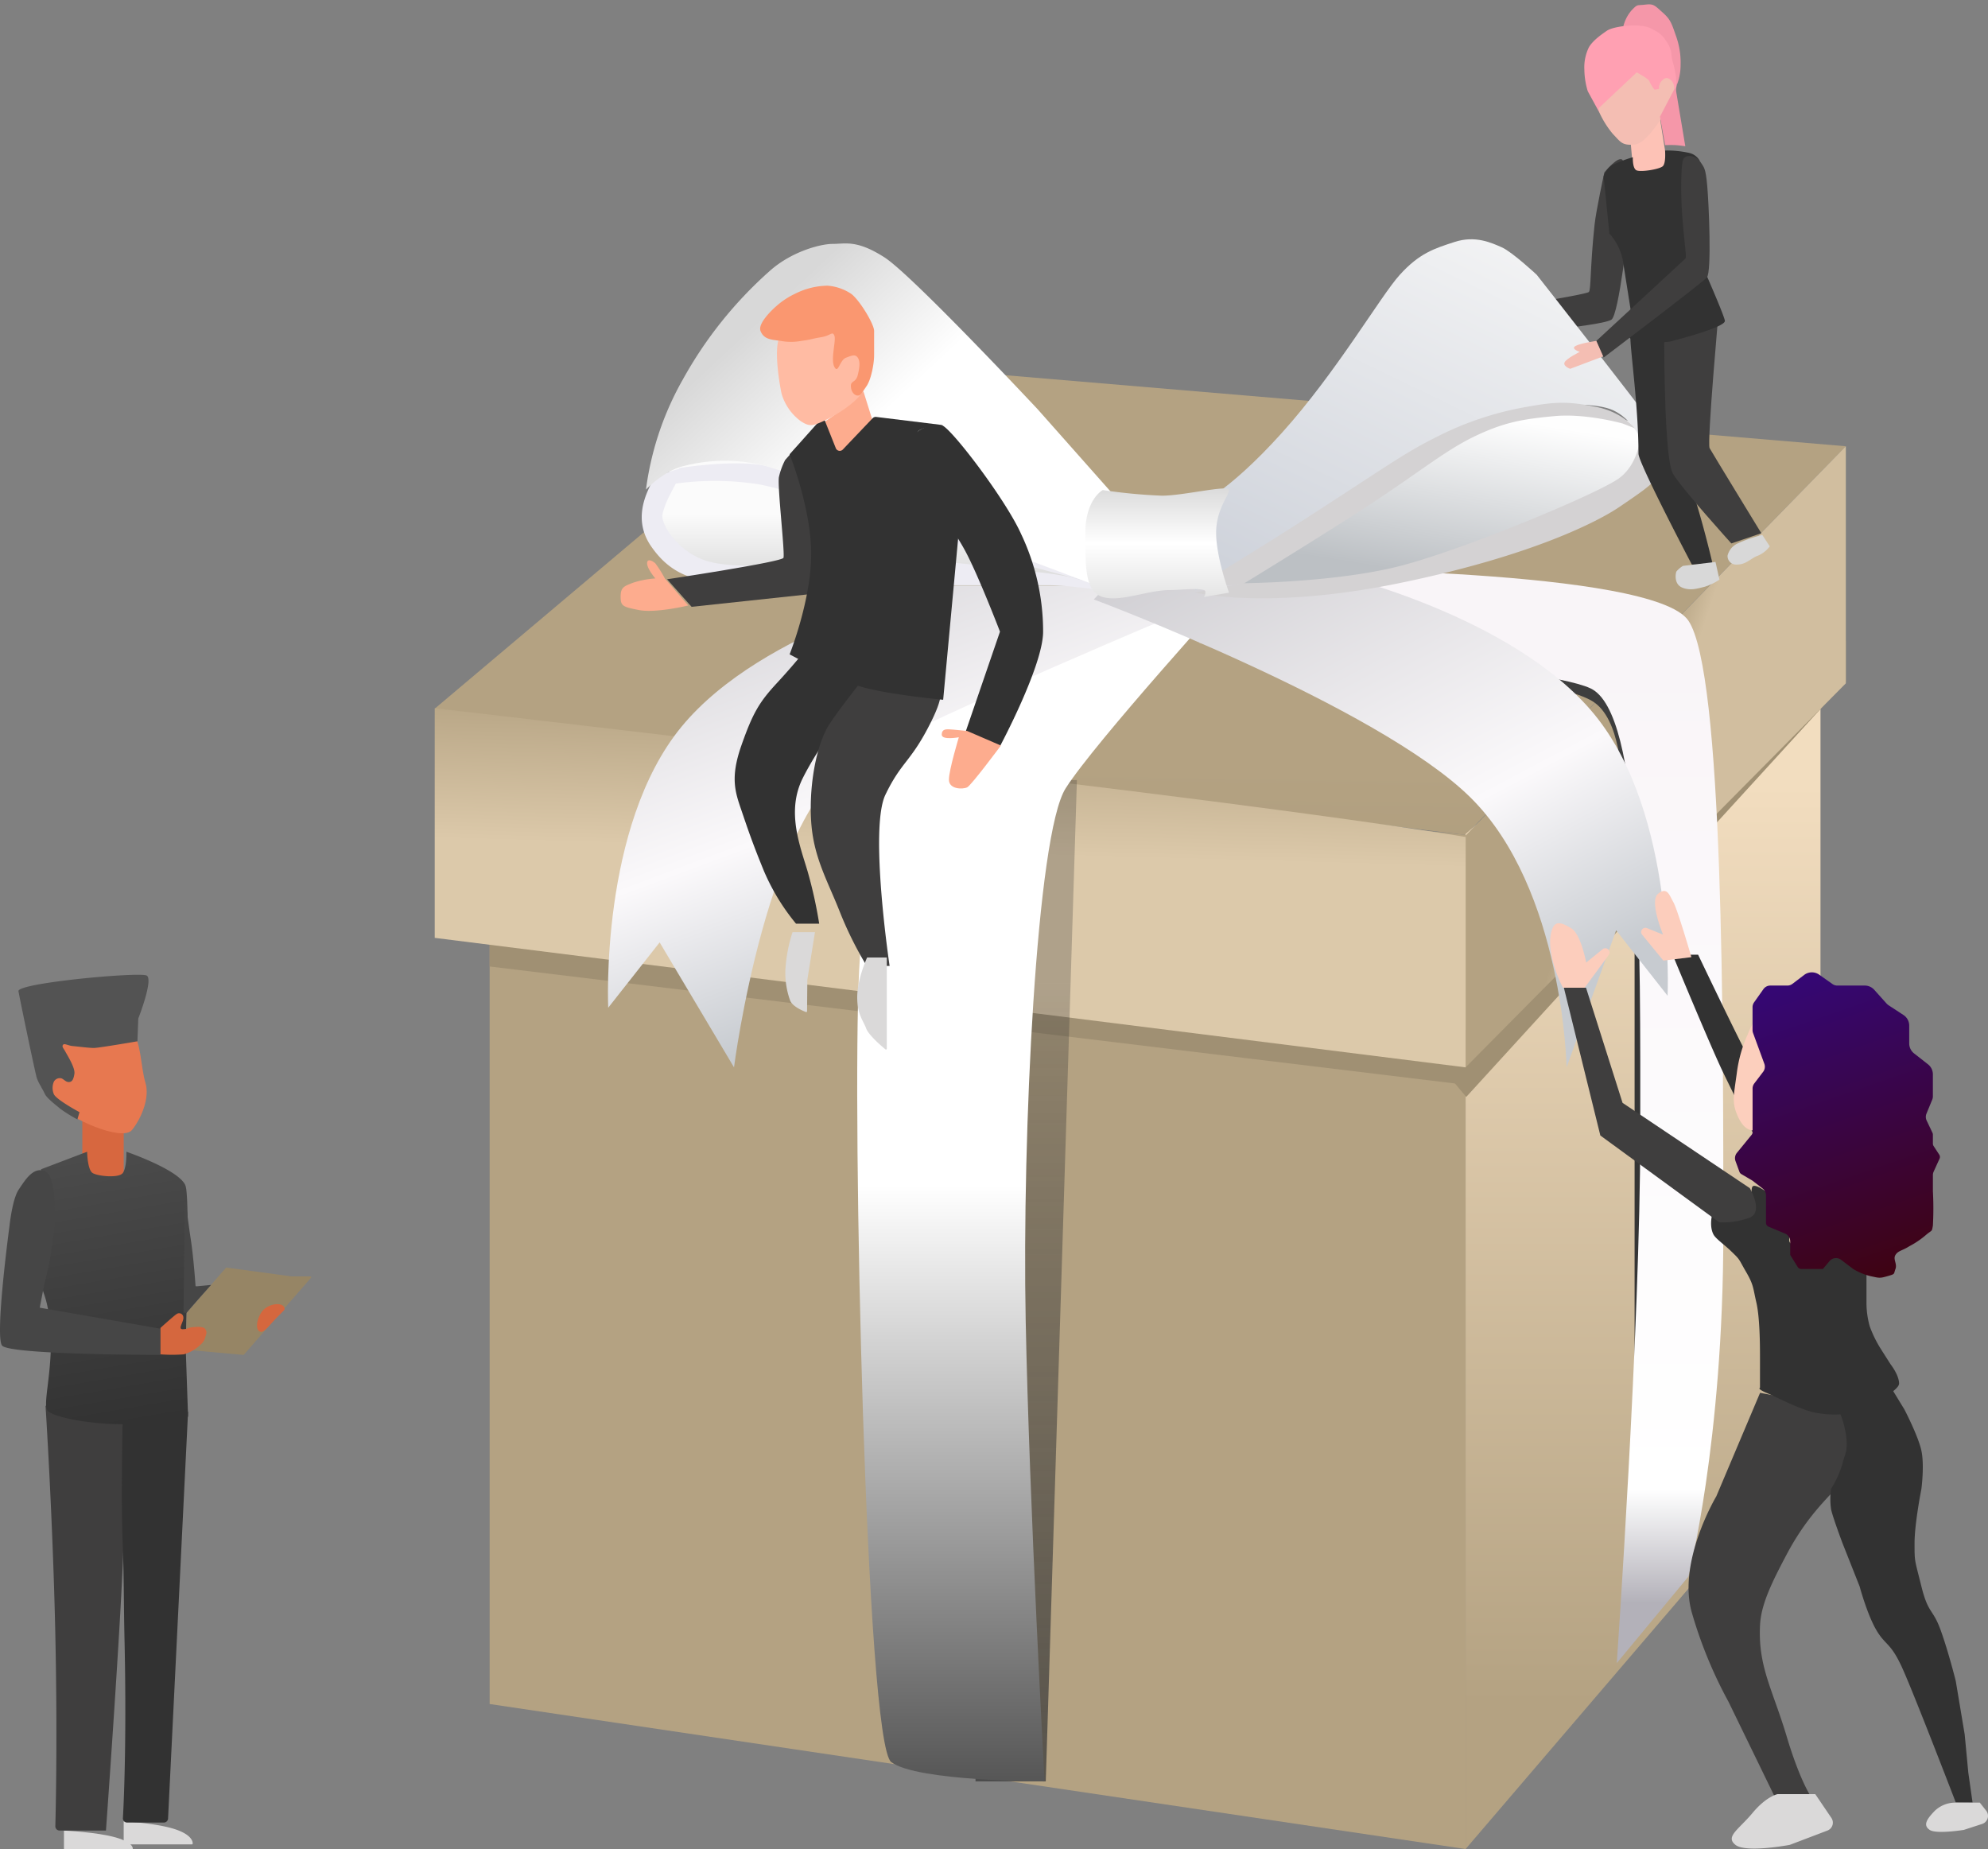 <svg xmlns="http://www.w3.org/2000/svg" xmlns:xlink="http://www.w3.org/1999/xlink" width="470.544" height="437.615" viewBox="0 0 470.544 437.615">
    <rect x="0" y="0" width="470.544" height="437.615" fill="#808080" stroke="none"/>
    <defs>
        <style>
            .cls-1{fill:#3f3e3e}.cls-2{fill:url(#linear-gradient)}.cls-3{fill:url(#linear-gradient-2)}.cls-4{fill:url(#linear-gradient-3)}.cls-5{fill:url(#linear-gradient-4)}.cls-6{fill:url(#linear-gradient-5)}.cls-7{fill:#a09073}.cls-8{fill:url(#linear-gradient-6)}.cls-9{fill:url(#linear-gradient-7)}.cls-10{fill:#353535}.cls-11{fill:url(#linear-gradient-8)}.cls-12{fill:url(#linear-gradient-9)}.cls-13{fill:#3e3e3e}.cls-14{fill:url(#linear-gradient-10)}.cls-15{fill:url(#linear-gradient-11)}.cls-16{fill:url(#linear-gradient-12)}.cls-17{fill:url(#linear-gradient-13)}.cls-18{fill:url(#linear-gradient-14)}.cls-19{fill:url(#linear-gradient-15)}.cls-20{fill:url(#linear-gradient-16)}.cls-21{fill:url(#linear-gradient-17)}.cls-22{fill:#d4d2d3}.cls-23{fill:url(#linear-gradient-18)}.cls-24{fill:url(#linear-gradient-19)}.cls-25{fill:url(#linear-gradient-20)}.cls-26{fill:#d7673f}.cls-27{fill:#dad9d9}.cls-28{fill:#323232}.cls-29{fill:url(#linear-gradient-21)}.cls-30{fill:#464646}.cls-31{fill:#968565}.cls-32{fill:#d5673e}.cls-33{fill:#e77850}.cls-34{fill:#535353}.cls-35{fill:#fdac8e}.cls-36{fill:#ffbba3}.cls-37{fill:#fa9770}.cls-38{fill:#fccfbd}.cls-39{fill:url(#linear-gradient-22)}.cls-40{fill:#fccdbc}.cls-41{fill:#fdc2b6}.cls-42{fill:#f597a9}.cls-43{fill:#f4beb3}.cls-44{fill:#ffa0b2}.cls-45{fill:#d8d8d8}
        </style>
        <linearGradient id="linear-gradient" x1=".891" x2=".253" y1=".264" y2=".709" gradientUnits="objectBoundingBox">
            <stop offset="0" stop-color="#dee0e5"/>
            <stop offset="1" stop-color="#bfc3c9"/>
        </linearGradient>
        <linearGradient id="linear-gradient-2" x1="1" x2="-.156" y1=".281" y2=".754" gradientUnits="objectBoundingBox">
            <stop offset="0" stop-color="#fff"/>
            <stop offset="1" stop-color="#bfc3c9"/>
        </linearGradient>
        <linearGradient id="linear-gradient-3" x1=".458" x2=".5" y1="1.756" y2=".855" gradientUnits="objectBoundingBox">
            <stop offset="0" stop-color="#a09073"/>
            <stop offset="1" stop-color="#b4a282"/>
        </linearGradient>
        <linearGradient id="linear-gradient-4" x1=".695" x2=".791" y1=".412" y2=".887" gradientUnits="objectBoundingBox">
            <stop offset="0" stop-color="#b4a282"/>
            <stop offset="1" stop-color="#b4a282"/>
        </linearGradient>
        <linearGradient id="linear-gradient-5" x1=".791" x2=".791" y1=".2" y2=".887" gradientUnits="objectBoundingBox">
            <stop offset="0" stop-color="#f2ddbf"/>
            <stop offset="1" stop-color="#b4a282"/>
        </linearGradient>
        <linearGradient id="linear-gradient-6" x1=".5" x2=".578" y1=".335" y2=".378" gradientUnits="objectBoundingBox">
            <stop offset="0" stop-color="#b4a282"/>
            <stop offset="1" stop-color="#d1be9f"/>
        </linearGradient>
        <linearGradient id="linear-gradient-7" x1=".5" x2=".468" y2=".402" gradientUnits="objectBoundingBox">
            <stop offset="0" stop-color="#b6a484"/>
            <stop offset="1" stop-color="#dcc9aa"/>
        </linearGradient>
        <linearGradient id="linear-gradient-8" x1=".5" x2=".5" y1=".201" y2="1.363" gradientUnits="objectBoundingBox">
            <stop offset="0" stop-color="#303030" stop-opacity=".259"/>
            <stop offset="1" stop-color="#414141"/>
        </linearGradient>
        <linearGradient id="linear-gradient-9" x1=".298" x2=".298" y1=".5" y2="1" gradientUnits="objectBoundingBox">
            <stop offset="0" stop-color="#fff"/>
            <stop offset="1" stop-color="#575757"/>
        </linearGradient>
        <linearGradient id="linear-gradient-10" x1=".863" x2=".863" y1=".949" y2=".072" gradientUnits="objectBoundingBox">
            <stop offset="0" stop-color="#b3b1b9"/>
            <stop offset=".12" stop-color="#fff"/>
            <stop offset="1" stop-color="#f9f5f8"/>
        </linearGradient>
        <linearGradient id="linear-gradient-11" x1=".371" x2=".87" y1="-.414" y2=".686" gradientUnits="objectBoundingBox">
            <stop offset="0" stop-color="#bfbec3"/>
            <stop offset=".68" stop-color="#fbf9fb"/>
            <stop offset="1" stop-color="#c7cbd0"/>
        </linearGradient>
        <linearGradient id="linear-gradient-12" x1=".303" x2=".303" y1=".5" y2="1" gradientUnits="objectBoundingBox">
            <stop offset="0" stop-color="#fbfbfb"/>
            <stop offset="1" stop-color="#d8d8d8"/>
        </linearGradient>
        <linearGradient id="linear-gradient-13" x1=".5" x2=".155" y1="-.404" y2="-.966" gradientUnits="objectBoundingBox">
            <stop offset="0" stop-color="#edecf3"/>
            <stop offset="1" stop-color="#d4d2d3"/>
        </linearGradient>
        <linearGradient id="linear-gradient-14" x1=".154" x2=".888" y1="-.401" y2=".774" gradientUnits="objectBoundingBox">
            <stop offset="0" stop-color="#bfbec3"/>
            <stop offset=".72" stop-color="#fbf9fb"/>
            <stop offset="1" stop-color="#c7cbd0"/>
        </linearGradient>
        <linearGradient id="linear-gradient-15" x2=".155" y1="-.406" y2="-.97" xlink:href="#linear-gradient-13"/>
        <linearGradient id="linear-gradient-16" x1=".5" x2=".203" y2=".822" gradientUnits="objectBoundingBox">
            <stop offset="0" stop-color="#fefefe"/>
            <stop offset="1" stop-color="#bcc0c4"/>
        </linearGradient>
        <linearGradient id="linear-gradient-17" x1=".692" x2="0" y1="-.21" y2=".879" gradientUnits="objectBoundingBox">
            <stop offset="0" stop-color="#f8f8f8"/>
            <stop offset="1" stop-color="#cfd3db"/>
        </linearGradient>
        <linearGradient id="linear-gradient-18" x1="1.349" x2=".308" y1="-.573" y2=".592" gradientUnits="objectBoundingBox">
            <stop offset="0" stop-color="#d4d2d3"/>
            <stop offset="1" stop-color="#d4d2d3"/>
        </linearGradient>
        <linearGradient id="linear-gradient-19" x1=".5" x2=".205" y1=".5" y2=".271" gradientUnits="objectBoundingBox">
            <stop offset="0" stop-color="#fff"/>
            <stop offset="1" stop-color="#d8d8d8"/>
        </linearGradient>
        <linearGradient id="linear-gradient-20" x1=".5" x2=".5" y1="1" gradientUnits="objectBoundingBox">
            <stop offset="0" stop-color="#e2e2e2"/>
            <stop offset=".5" stop-color="#fff"/>
            <stop offset="1" stop-color="#d8d8d8"/>
        </linearGradient>
        <linearGradient id="linear-gradient-21" x1=".5" x2=".593" y2="1" gradientUnits="objectBoundingBox">
            <stop offset="0" stop-color="#4b4b4b"/>
            <stop offset="1" stop-color="#323232"/>
        </linearGradient>
        <linearGradient id="linear-gradient-22" x1=".498" x2=".743" y1="-.01" y2="1.044" gradientUnits="objectBoundingBox">
            <stop offset="0" stop-color="#350773"/>
            <stop offset="1" stop-color="#3f030e"/>
        </linearGradient>
    </defs>
    <g id="Our-Story-Illustration" transform="translate(-1057.103 -1997.477)">
        <path id="Path_2146" d="M1441.18 2035.39c-.956-1.29-4.344 2.913-4.344 2.913s-1.941 8.852-2.322 12.436c-1.074 10.091-.807 15.48-1.36 15.855-1.122.76-24.149 4.3-24.149 4.3v6.2s7-.673 9.992-.986q18.21-1.905 19.566-3.017c1.69-1.386 3.98-21 4.367-26.558s-.794-9.846-1.75-11.136z" class="cls-1" data-name="Path 2146"/>
        <path id="Path_2147" d="M1341 2119.75l23-12.655v8.194l-23 10.806z" class="cls-2" data-name="Path 2147"/>
        <path id="Path_2148" d="M1322 2120.41l-25-17.317v11.213l25 14.787z" class="cls-3" data-name="Path 2148"/>
        <path id="Path_2149" d="M1160 2165.2l243.991 29.892 90.009-92-236.643-20z" class="cls-4" data-name="Path 2149"/>
        <path id="Path_2150" d="M1173 2171.09v229.679l231 34.321v-240.02z" class="cls-5" data-name="Path 2150"/>
        <path id="Path_2151" d="M1404 2194.87l84-73.783v215.854l-84 98.146z" class="cls-6" data-name="Path 2151"/>
        <path id="Path_2152" d="M1173 2215.09v11.128l230 27.872v-14.69z" class="cls-7" data-name="Path 2152"/>
        <path id="Path_2153" d="M1404.15 2257.09l-7.15-8.543 97-99.457v9.616z" class="cls-7" data-name="Path 2153"/>
        <path id="Path_2154" d="M1404 2195.21l90-92.124v56.114l-90 90.888z" class="cls-8" data-name="Path 2154"/>
        <path id="Path_2155" d="M1160 2165.09v54.353l244 30.647v-54.526s-21.189-3.631-77-10.6-167-19.872-167-19.872z" class="cls-9" data-name="Path 2155"/>
        <path id="Path_2156" d="M1444 2195.54v138.55h5v-139z" class="cls-10" data-name="Path 2156"/>
        <path id="Path_2157" d="M1288 2182.09h24l-7.373 237H1288z" class="cls-11" data-name="Path 2157"/>
        <path id="Path_2158" d="M1268.05 2414.51c-6-4.584-9.317-153.215-7.6-187.345 1.252-24.92 5.574-45.8 7.6-49.255 4.8-8.178 46.665-40.816 46.665-40.816H1349s-32.756 36.058-39.67 46.959-10.312 82.157-9.455 125.885 4.47 109.156 4.47 109.156-30.294 0-36.293-4.584z" class="cls-12" data-name="Path 2158"/>
        <path id="Path_2159" d="M1405 2157.15s22.142 2.165 28.988 6.265 6.9 18.675 6.9 18.675H1450l-19.494-33h-25.025z" class="cls-13" data-name="Path 2159"/>
        <path id="Path_2160" d="M1439.78 2391.09l16.95-20.474s8.27-31.726 8.27-81.28.052-132.7-8.27-144.975-94.83-12.271-94.83-12.271l-20.9 17.5s80.171 5.072 92.54 10.79 11.8 60.035 11.8 105.484-5.557 125.231-5.557 125.231z" class="cls-14" data-name="Path 2160"/>
        <path id="Path_2161" d="M1336.87 2142.33s-54.927 23-76.544 34.508-29.488 73.252-29.488 73.252l-17.6-29.574-12.175 15.46s-2.041-42.947 17.356-66.513 62.36-33.373 62.36-33.373h50.154z" class="cls-15" data-name="Path 2161"/>
        <path id="Path_2162" d="M1219.25 2102.09l-9.25 17.234 9.25 11.976 24.55 4.79h72.2l-2.149-9.789z" class="cls-16" data-name="Path 2162"/>
        <path id="Path_2163" d="M1305.86 2135.97h-43.221c-21.846 0-23.875 1.1-32.875 0s-14.079-2.761-18.537-9.185-1.025-12.66 0-14.868 7.33-3.827 8.677-3.827-.888.27-2.823 3.827-2.525 4.8-3.15 7.151 3.7 9.078 10.4 11.149 18.808.71 23.7.71 7.707-.71 23.19-.71 20.335 1.945 29.855 2.574a57.253 57.253 0 0 1 15.914 3.18v1.119a101.751 101.751 0 0 0-11.137-1.12z" class="cls-17" data-name="Path 2163"/>
        <path id="Path_2164" d="M1316 2139.34s67.076 25.115 89.111 46.84 22.79 63.909 22.79 63.909l11.73-32.43 12.175 15.486s2.041-43.02-17.356-66.626-62.36-33.43-62.36-33.43h-50.154z" class="cls-18" data-name="Path 2164"/>
        <path id="Path_2165" d="M1216 2112.08a67.978 67.978 0 0 1 20.592 0c10.1 1.81 53.6 16.515 53.6 16.515l27.808 7.492-46.98-17.618s-26.73-10.06-34.428-11.038-18.717.83-18.717.83z" class="cls-19" data-name="Path 2165"/>
        <path id="Path_2166" d="M1350.69 2134.26l53.893-35.37 16.968-4.648 16.766 1.572 7.052 2.174 1.5 2.534s-1.5 7.772-4.928 11.22-59.869 22.518-59.869 22.518l-31.379 2.982z" class="cls-20" data-name="Path 2166"/>
        <path id="Path_2167" d="M1340 2117.32s7.407-2.839 20.477-17.353 23.325-32.348 27.95-37.455 8.162-6.22 13.007-7.782 8.626.174 11.126 1.279 8.274 6.5 8.274 6.5 24.858 31.642 26.735 34.55 1.292 13.2 1.292 13.2-2.777-13.825-11.376-16.2-24.925 1.269-24.925 1.269-5.87.778-22.762 10.536-49.8 31.38-49.8 31.38z" class="cls-21" data-name="Path 2167"/>
        <path id="Path_2168" d="M1445.37 2100.69s-.282 6.4-4.983 9.932-36.89 17-52.168 20.873-36.914 4.015-36.914 4.015l-11.3 2.21s16.839 4.21 48.219-2.213 47.185-14.655 52.168-18.045 8.068-5.476 8.54-6.843c.318-.92-.448-2.594-1.444-5.68a22.882 22.882 0 0 0-2.113-4.252z" class="cls-22" data-name="Path 2168"/>
        <path id="Path_2169" d="M1340 2136.51l11.259-.778s12.645-7.682 26.719-16.67 20.448-14.53 27.719-18.095 11.872-4.324 19.389-5.01 16.136 1.77 16.136 1.77l2.791 1.1s-2.791-3.788-9.084-5.047-9.253-1.344-16.52 0a74.5 74.5 0 0 0-21.416 7.183c-7.99 4-11.734 6.955-32.77 20.493-7.373 4.744-24.223 15.054-24.223 15.054z" class="cls-23" data-name="Path 2169"/>
        <path id="Path_2170" d="M1210 2113.35a71.233 71.233 0 0 1 8.737-26.08 97.1 97.1 0 0 1 20.493-25.607c5.059-4.568 11.956-6.462 14.978-6.462s5.7-1.016 12.27 3.207 36.25 35.948 36.25 35.948L1323 2117.22s-4.651 1.982-6.326 4.445 0 14.431 0 14.431-72.611-27.562-80.624-28.863a38.587 38.587 0 0 0-16.933.5c-4.888 1.071-9.117 5.619-9.117 5.619z" class="cls-24" data-name="Path 2170"/>
        <path id="Path_2171" d="M1348 2113.46c0 1.329-3.049 4.494-3.049 10.17s3.049 14.117 3.049 14.117l-5.915 1.026s.75-1.407 0-1.64c-1.7-.526-5.784 0-8.164 0-5.146 0-11.55 2.894-15.8 1.64s-4.124-7.126-4.124-15.144 4.124-10.169 4.124-10.169a126.787 126.787 0 0 0 14.014 1.329c5.117 0 15.862-2.658 15.862-1.329z" class="cls-25" data-name="Path 2171"/>
        <g id="Group_1695" data-name="Group 1695" transform="translate(24)">
            <path id="Path_2172" d="M1052.59 2262.41h9.794v15.3h-9.794z" class="cls-26" data-name="Path 2172"/>
            <path id="Path_2173" d="M1048.24 2430.72v4.372h16.294s.374-1.471-4.014-2.737-12.28-1.635-12.28-1.635z" class="cls-27" data-name="Path 2173"/>
            <path id="Path_2174" d="M1062.38 2428.53v5.464h16.128a.2.2 0 0 0 .2-.165s.334-1.908-4.05-3.388-12.275-1.911-12.275-1.911z" class="cls-27" data-name="Path 2174"/>
            <path id="Path_2175" d="M1043.88 2330.17l18.247 3.192s.882 15.136 0 35.05-3.945 62.3-3.945 62.3H1047.2a1 1 0 0 1-1-1.03s.583-19.732-.03-46.665-2.29-52.851-2.29-52.851z" class="cls-1" data-name="Path 2175"/>
            <path id="Path_2176" d="M1062.13 2333.36l15.488-1.773-4.737 96.288a1 1 0 0 1-1 .95h-8.687a1 1 0 0 1-1-1.063s.987-15.644.374-42.577c-.184-8.1-.112-14.766-.441-22.727-.4-9.689 0-29.1 0-29.1z" class="cls-28" data-name="Path 2176"/>
            <path id="Path_2177" d="M1044.34 2331.32c1.2 1.433 9.209 3.224 17.82 3.224a67.9 67.9 0 0 0 15.458-1.79l-.57-16.546s1.087-34.248 0-37.98-14.024-8.165-14.024-8.165.1 3.806-.865 5.047-5.858.753-7.116 0-1.316-5.047-1.316-5.047l-10.933 4.158a32.1 32.1 0 0 1 1.546 12.376c-.674 6.083-1.546 10.9-1.546 13.84s1.838 3.608 2.29 12.63-1.934 16.823-.744 18.253z" class="cls-29" data-name="Path 2177"/>
            <path id="Path_2178" d="M1043.63 2274.61c2.729.966 2.729 9.746 2.124 15.394a81.22 81.22 0 0 1-2.124 11.184l-1.121 5.782 28.584 4.97v6.206s-35.748 0-37.5-2.212 1.755-28.294 1.755-28.294.655-6.347 2.17-8.6 3.386-5.4 6.115-4.435z" class="cls-30" data-name="Path 2178"/>
            <path id="Path_2179" d="M1077.29 2308.16l9.273-10.609a.2.2 0 0 1 .177-.067l15.422 2.088h4.394a.2.2 0 0 1 .15.332l-15.857 18.17a.2.2 0 0 1-.168.068l-13.611-1.216z" class="cls-31" data-name="Path 2179"/>
            <path id="Path_2180" d="M1071.09 2311.75s3.34-3.014 3.828-3.279a1 1 0 0 1 1.582.744c.154 1.063-1.408 2.844-.168 2.844s1.286-.366 2.266-.465 2.771-.233 3.125.465.31.8 0 1.785a3.249 3.249 0 0 1-1.141 1.86 9.289 9.289 0 0 1-3.987 2.308 36.7 36.7 0 0 1-5.505 0z" class="cls-32" data-name="Path 2180"/>
            <path id="Path_2181" d="M1076.88 2280.29s.695 6.039 1.384 10.534 1.115 10.906 1.115 10.906a.2.2 0 0 0 .219.186l3.466-.329s-3.9 4.35-5.765 6.57c-.185.22-.084.146-.125.13a1.894 1.894 0 0 0-.294-.13h-.345s.234-17.846.345-26.782 0-1.085 0-1.085z" class="cls-30" data-name="Path 2181"/>
            <path id="Path_2182" d="M1046.63 2258.84c2.589 3.173 15.409 9.017 17.753 6.034s4.206-7.746 3.13-11.2-1.078-10.431-3.13-11.533-3.973 0-8.025 0-6.025-.382-8.106 0-2.964.608-3.882 2.206 0 2.026 0 4.55-1.093 2.324 0 5.05-.33 1.717 2.26 4.89z" class="cls-33" data-name="Path 2182"/>
            <path id="Path_2183" d="M1094.96 2312.69c.78 0 2.086-1.76 3.415-3.128.607-.625 1.19-1.194 1.612-1.628a2.725 2.725 0 0 0 .482-.567c0-1.963-4.1-1.485-5.508.73s-1.317 4.593 0 4.593z" class="cls-32" data-name="Path 2183"/>
            <path id="Path_2184" d="M1051.42 2262.41l.5-1.713s-5.706-3.062-6.1-4.342a3.754 3.754 0 0 1 0-2.791 1.563 1.563 0 0 1 1.584-.91c.625 0 1.166.91 1.955.91s1.135-.537 1.355-1.958-1.72-4.432-2.123-5.21-.99-1.238-.5-1.714c.3-.286 1.27.3 2.273.372.664.049 3.768.447 4.948.447s10.32-1.581 10.32-1.581l.2-5.382s3.641-9.27 1.991-10.176-30.7 1.742-30.352 3.708 4.013 19.611 4.357 20.584a10.772 10.772 0 0 0 .91 1.863c.469.926.415.673.967 1.838s2.927 2.863 3.7 3.57a36.857 36.857 0 0 0 4.013 2.485z" class="cls-34" data-name="Path 2184"/>
        </g>
        <path id="Path_2185" d="M1293.79 2146.97s-5.058-13.2-8.2-19.057-10.655-16.059-10.655-16.059-4.38-7.732-2.225-10.7a7.97 7.97 0 0 1 7.22-3.05c1.865.078 15.144 17.47 18.82 25.67a53.736 53.736 0 0 1 5.249 23.2c0 8.041-10.207 27.116-10.207 27.116l-8.2-3.229z" class="cls-28" data-name="Path 2185"/>
        <path id="Path_2186" d="M1251 2216.09h-5.482a50.887 50.887 0 0 1-7.579-12.425c-2.858-6.973-3.844-10.014-5.333-14.366s-2.718-7.737 0-15.456 4.25-10.226 8.392-14.712 6.1-7.041 6.1-7.041l15.9 5.892-4.715 6.533s-7.281 9.328-11.182 17.145-.66 15.93 1.143 22a105.129 105.129 0 0 1 2.756 12.43z" class="cls-28" data-name="Path 2186"/>
        <path id="Path_2187" d="M1267.67 2226.09h-5.427a86.394 86.394 0 0 1-6.354-12.79c-2.83-7.177-5.995-12.541-6.708-20.4s.713-17.594 3.652-23.038c1.563-2.9 8.659-11.777 8.659-11.777l16.1 2.446s4.812-2.218 0 7.557-7.057 9.437-10.919 17.483.995 40.514.995 40.514z" class="cls-1" data-name="Path 2187"/>
        <path id="Path_2188" d="M1262.34 2224.09h4.66v21.581a.2.2 0 0 1-.326.156s-3.913-3.164-4.57-4.981-2.162-3.313-2.1-7.558 2.337-9.2 2.337-9.2z" class="cls-27" data-name="Path 2188"/>
        <path id="Path_2189" d="M1242.94 2106.35a16.919 16.919 0 0 0-1.467 4c-.42 2.05 1.467 18.16 1.066 19.15s-27.544 5.076-27.544 5.076l5.8 6.519 27.391-2.931a3 3 0 0 0 2.677-2.83l1.137-22.284-4.264-7.782-1.91-2.173z" class="cls-1" data-name="Path 2189"/>
        <path id="Path_2190" d="M1252 2097.48l3.542 8.607 8.458-7.9-2.536-8.1a32.619 32.619 0 0 0-2.73 2.32 26.807 26.807 0 0 1-3.192 2.608c-1.352 1.025-3.542 2.465-3.542 2.465z" class="cls-35" data-name="Path 2190"/>
        <path id="Path_2191" d="M1244.69 2218.09h5.31l-1.809 11.287-.061 7.431a.2.2 0 0 1-.268.187s-3.217-1.156-3.766-2.8a19.182 19.182 0 0 1-1.093-7.318 35.671 35.671 0 0 1 1.69-8.787z" class="cls-27" data-name="Path 2191"/>
        <path id="Path_2192" d="M1244 2152.34s10.62 5.8 16.9 7.656 19.442 3.1 19.442 3.1l3.659-39.414s-10.477-15.383-10.477-19.838c0-1.55-.393-2.545.715-4.1 1.015-1.42 6.1-1.652 6.1-1.652l-15.842-1.939a1 1 0 0 0-.846.3l-7.063 7.42a1 1 0 0 1-1.653-.32l-2.975-7.464L1244 2105s5.1 12.654 5.1 23.624-5.1 23.711-5.1 23.711z" class="cls-28" data-name="Path 2192"/>
        <path id="Path_2193" d="M1242.1 2076.52c-2.219 2.111-.458 12.067 0 14.138a12.335 12.335 0 0 0 4.514 6.481c2.065 1.352 2.809 1.176 5.39 0s7.124-3.907 8.962-6.481 1.411-1.565 1.817-5.572.477-5.809-1.817-8.566-1.6-2.419-7.324-2.419-9.323.307-11.542 2.419z" class="cls-36" data-name="Path 2193"/>
        <path id="Path_2194" d="M1260.14 2091.09c-.887 0-1.64-1.01-1.64-2.285s1.171-.7 1.64-2.6.565-3.247 0-4.068-1.253-.6-2.8 0-1.816 3.948-2.755 2.159.487-6.3 0-7.41-.822.028-3.12.4-2.206.54-4.643.866a13.316 13.316 0 0 1-4.967 0c-2.119-.3-3.942-.3-4.741-2.347s3.871-5.994 3.871-5.994a18.519 18.519 0 0 1 4.37-2.842 17.546 17.546 0 0 1 7.594-1.881 11.7 11.7 0 0 1 5.55 1.88c1.923 1.316 5.5 7.164 5.5 8.837v5.693c0 2.351-.834 6.094-1.786 7.3s-1.183 2.292-2.073 2.292z" class="cls-37" data-name="Path 2194"/>
        <path id="Path_2195" d="M1214.47 2134.38a28.922 28.922 0 0 0-2.251-3.58c-.551-.5-1.949-1.31-1.949 0s1.949 3.58 1.949 3.58a21.254 21.254 0 0 0-5.236 1c-2.1.811-2.98 1.046-2.98 3.252s.344 2.466 4.363 3.232 11.637-1.085 11.637-1.085z" class="cls-35" data-name="Path 2195"/>
        <path id="Path_2196" d="M1286.03 2170.48s-3.735-.392-4.325-.392-1.7-.11-1.7 1.263 4.047.618 4.047.618-2.347 7.726-2.347 10.039 3.319 2.313 4.325 1.807 7.975-9.892 7.975-9.892z" class="cls-35" data-name="Path 2196"/>
        <path id="Path_2197" d="M1473.7 2327.12l-10.363 24.5s-9.26 15.453-5.78 27.55a104.136 104.136 0 0 0 8.677 21.08L1477.3 2423h8.644s-2.7-3.667-5.98-14.666-6.808-16.434-6.266-26.356c.27-4.96 2.947-10.274 6.265-16.553 6.635-12.554 13.461-15.877 15.244-20.7s-2.446-13.937-2.446-13.937z" class="cls-1" data-name="Path 2197"/>
        <path id="Path_2198" d="M1492.26 2331.05l7.21-2.05 4.656-4.06 3.732 6.11s3.279 6.279 4.025 9.766 0 9.044 0 9.044-1.62 8.184-1.62 12.8-.014 3.69 1.62 10.27 2.692 5.223 4.532 10.285 3.6 12.1 3.6 12.1l2.114 12.654.856 9.03 1.009 7.094-3.98-.042s-10.067-26.194-12.768-32.052-3.908-5.088-6.059-8.784-3.927-10.285-3.927-10.285l-4.067-10.27s-2.294-6.1-2.695-8.009a17.484 17.484 0 0 1 0-4.787 25.212 25.212 0 0 0 2.695-5.917c.528-2.408 1.207-2.583.961-5.97a23.087 23.087 0 0 0-1.9-6.924z" class="cls-28" data-name="Path 2198"/>
        <path id="Path_2199" d="M1462.66 2283.81s-1.248 3.37 0 5.816c.5.987 2.554 2.415 4.02 3.819 2.458 2.353 1.81 1.8 3.672 4.992s1.653 3.8 2.462 7.278.866 9.731.866 12.892v7.33s-.83.205 1.686 1.249 8.65 4.443 12.627 4.823a22.723 22.723 0 0 0 6.648 0c2.176-.245 11.96-5.048 11.96-7.08s-2.027-4.585-2.027-4.585l-2.234-3.515a27.6 27.6 0 0 1-2.7-5.489 20.92 20.92 0 0 1-.759-5.561v-7.342l-1.551-4.627a1 1 0 0 0-.459-.554l-2.16-1.213a1 1 0 0 1-.13-.088l-2.358-1.868a1 1 0 0 0-1.193-.036l-2.544 1.774a1 1 0 0 1-.572.18h-6.314a1 1 0 0 1-1-1v-2.619a1 1 0 0 0-.253-.665l-2.49-2.8a1 1 0 0 0-.748-.335h-.741a1 1 0 0 1-1-1v-3.9s-2.9-2.23-3.484-1.346.234 6.249.234 6.249l-4.42 1.475z" class="cls-28" data-name="Path 2199"/>
        <path id="Path_2200" d="M1453 2223.43s9.043 21.86 12 27.963 8.457 17.129 8.457 17.129l4.737-4.076a2 2 0 0 0 .439-2.5s-4.964-8.837-8.552-15.863-11.049-22.657-11.049-22.657z" class="cls-28" data-name="Path 2200"/>
        <path id="Path_2201" d="M1473.43 2264.77c-2.484.944-4.132-.873-5.254-3.691s-.712-4.394 0-9.507a31.813 31.813 0 0 1 2.627-9.346 14.439 14.439 0 0 1 2.627-4.443l6.007 4.443v14.574s-3.523 7.028-6.007 7.972z" class="cls-38" data-name="Path 2201"/>
        <path id="Path_2202" d="M1427.26 2231.24h5.24l8.65 27.251 30.124 20.193s3.276 5.585 0 6.962a18.422 18.422 0 0 1-7.239 1.121l-28.143-20.547z" class="cls-1" data-name="Path 2202"/>
        <path id="Path_2203" d="M1474.42 2251.15a2 2 0 0 0 .29-1.9l-2.67-7.285a2 2 0 0 1-.123-.688v-5.422a2 2 0 0 1 .367-1.154l2.206-3.122a2 2 0 0 1 1.633-.846h4.03a2 2 0 0 0 1.21-.408l2.776-2.11a3 3 0 0 1 3.544-.065l3.149 2.218a2 2 0 0 0 1.151.365h6.507a3 3 0 0 1 2.232 1l2.87 3.2a3 3 0 0 0 .592.507l3.457 2.26a3 3 0 0 1 1.359 2.5v4.228a3 3 0 0 0 1.15 2.36l3.3 2.586a3 3 0 0 1 1.15 2.361v5.234a2 2 0 0 1-.151.761l-1.368 3.324a2 2 0 0 0 .043 1.618l1.379 2.906a1 1 0 0 1 .1.429v2.145a1 1 0 0 0 .163.547l1.339 2.049a1 1 0 0 1 .072.962l-1.393 3.056a2 2 0 0 0-.18.83v3.792a75.466 75.466 0 0 1 0 8.153c-.289 1.637-.107.874-1.856 2.4a20.587 20.587 0 0 1-3.74 2.492c-1.625 1.056-2.636 1.022-3.266 2.06s.467 2.074 0 3.319.032 1.146-1.878 1.694-1.946.435-4.027 0a14.514 14.514 0 0 1-4.086-1.694l-2.878-2.176a2 2 0 0 0-2.736.308l-1.573 1.868h-5.11a1 1 0 0 1-.85-.472l-1.768-2.848v-3.22a2 2 0 0 0-1.227-1.845l-3.9-1.633a1 1 0 0 1-.613-.923v-6.508a2 2 0 0 0-.773-1.58l-2.347-1.823a1.066 1.066 0 0 0-.105-.072l-2.624-1.55a1 1 0 0 1-.43-.517l-.932-2.546a2 2 0 0 1 .329-1.953l3.487-4.268a1 1 0 0 0 .225-.633V2255.1a2 2 0 0 1 .412-1.215z" class="cls-39" data-name="Path 2203"/>
        <path id="Path_2204" d="M1427.04 2231.24h5.14l5.69-7.748a1 1 0 0 0-1.437-1.368l-3.893 3.16s-1.224-6.654-3.48-8.07-3.765-1.844-4.5 0-.739 4.1 0 7.422a30.443 30.443 0 0 0 2.48 6.6z" class="cls-40" data-name="Path 2204"/>
        <g id="Group_1696" data-name="Group 1696" transform="rotate(-7 1453.502 2215.998)">
            <path id="Path_2205" d="M1456.44 2224.43h-6.685l-4.24-6.69a1 1 0 0 1 1.33-1.41l3.589 1.99s-2.338-8.283 0-9.737 2.6.565 3.37 2.456 2.635 13.391 2.635 13.391z" class="cls-40" data-name="Path 2205"/>
        </g>
        <path id="Path_2206" d="M1486.76 2422.09h-8.884s-2.64.475-5.948 4.446-6.528 5.595-4.06 7.568 12.868 0 12.868 0l8.9-3.384a2 2 0 0 0 .945-2.991z" class="cls-27" data-name="Path 2206"/>
        <path id="Path_2207" d="M1525.71 2424.11h-5.58a7.013 7.013 0 0 0-5.067 1.923c-2.078 2.132-2.77 3.469-1.22 4.528s8.084 0 8.084 0l4.338-1.41a2 2 0 0 0 .949-3.144z" class="cls-27" data-name="Path 2207"/>
        <path id="Path_2208" d="M1444.92 2070.09h7.086s-1.59 25.122 2.614 35 7.879 26 7.879 26h-4.949s-12.63-24-12.63-26.237c0-10.905-1.921-24.3-1.921-27.567a19.9 19.9 0 0 1 1.921-7.2z" class="cls-28" data-name="Path 2208"/>
        <path id="Path_2209" d="M1451 2070.12l13-.03s-2.907 32.24-2.244 33.447S1474 2123.68 1474 2123.68l-7.1 2.412s-11.857-13.079-13.85-16.56-2.046-28.906-2.046-32.2v-7.213z" class="cls-1" data-name="Path 2209"/>
        <g id="Group_1697" data-name="Group 1697" transform="rotate(-9 1446.497 2040.502)">
            <path id="Path_2210" d="M1444.05 2038.44l.476-7.12.016-4.627 7.764-.788v13.546z" class="cls-41" data-name="Path 2210"/>
            <path id="Path_2211" d="M1447.08 2003.55a9.006 9.006 0 0 1 2.558-3.6c1.712-1.3 1.337-.946 3.378-.863s2.177.455 3.76 2.39 1.733 2.677 2.312 5.968a18.616 18.616 0 0 1 0 7.176 12.659 12.659 0 0 1-1.64 4.493s-.379-8.88-.671-9.733.245-.35-1.538-2.217-1.917-2.463-3.851-2.932a34.864 34.864 0 0 0-4.308-.682z" class="cls-42" data-name="Path 2211"/>
            <path id="Path_2212" d="M1436.99 2075.93c0 2.308 9.287 2.85 9.287 2.85s13.714-1.2 13.714-2.85-3.716-15.536-3.716-15.536l3.716-22.894a3.836 3.836 0 0 0-2.08-2.1 24.551 24.551 0 0 0-5.6-1.473s-.225 2.944-1.09 3.57-5.424.625-6.328 0-.36-3.187-.36-3.187a29.9 29.9 0 0 0-5.18 1.09 4.947 4.947 0 0 0-2.365 2.292l-.766 13.586a13.371 13.371 0 0 1 2.147 6.6v12.536c0 1.363-1.381 3.21-1.381 5.517z" class="cls-28" data-name="Path 2212"/>
            <path id="Path_2213" d="M1460.11 2037.82c-.66-1.532-3.145-2.4-3.9-1.121s-1.74 7.592-2.043 10.475c-.854 8.117-.641 12.452-1.08 12.753-.893.612-23.894 15.964-23.894 15.964l1.1 4.156s25.75-13.784 27.094-14.9 3.166-16.888 3.473-21.363-.087-4.433-.747-5.965z" class="cls-1" data-name="Path 2213"/>
            <path id="Path_2214" d="M1429.19 2075.89l1.026 3.873-8.17 1.682s-1.71-.915-1.035-1.763 3.9-1.843 3.9-1.843-2.029-1.02-.836-1.514 5.115-.435 5.115-.435z" class="cls-43" data-name="Path 2214"/>
            <path id="Path_2215" d="M1438.35 2022.59l-1.91-5.367a17.983 17.983 0 0 1 0-5.192 10.718 10.718 0 0 1 1.91-5.087c1.318-1.579 3.77-2.654 4.7-3.125 1.935-.978 8.342-.51 10.351.958s2.424 1.778 3.408 4.016.27 2.648.632 5.174a21.219 21.219 0 0 1 0 5.145l-.672 1.944z" class="cls-44" data-name="Path 2215"/>
            <path id="Path_2216" d="M1444.53 2031.32c2.2.336 3.036-.5 4.9-1.87a44.379 44.379 0 0 0 6.273-6.864 4.605 4.605 0 0 0 1.074-3.266 2.292 2.292 0 0 0-1.074-2.152c-.617-.34-1.2.017-1.825.55a2.6 2.6 0 0 0-.689 1.6h-1.089a8.444 8.444 0 0 1-.884-2.152c0-.55-2.641-2.553-2.641-2.553l-10.222 6.97v1a22.27 22.27 0 0 0 2.36 5.533c1.369 1.935 1.612 2.865 3.815 3.2z" class="cls-43" data-name="Path 2216"/>
        </g>
        <path id="Path_2217" d="M1450 2025.09l1.218 6.728s1.6-.048 2.446 0 2.336.27 2.336.27l-2.336-14z" class="cls-42" data-name="Path 2217"/>
        <path id="Path_2218" d="M1474.23 2124.09a30.552 30.552 0 0 0-5.92 2.039 4.294 4.294 0 0 0-2.31 2.857 2.037 2.037 0 0 0 2.31 2.1c2.128 0 3.24-1.524 4.885-2.1a6.8 6.8 0 0 0 2.8-2.206z" class="cls-45" data-name="Path 2218"/>
        <g id="Group_1698" data-name="Group 1698" transform="rotate(23 1459 2133.5)">
            <path id="Path_2219" d="M1461.63 2129.09l-6.711 3.869a6.173 6.173 0 0 0-.919 1.84c0 .5.582 2.962 2.74 2.962s3.583-1.346 4.83-2.258a13.892 13.892 0 0 0 2.566-2.912z" class="cls-45" data-name="Path 2219"/>
        </g>
    </g>
</svg>
